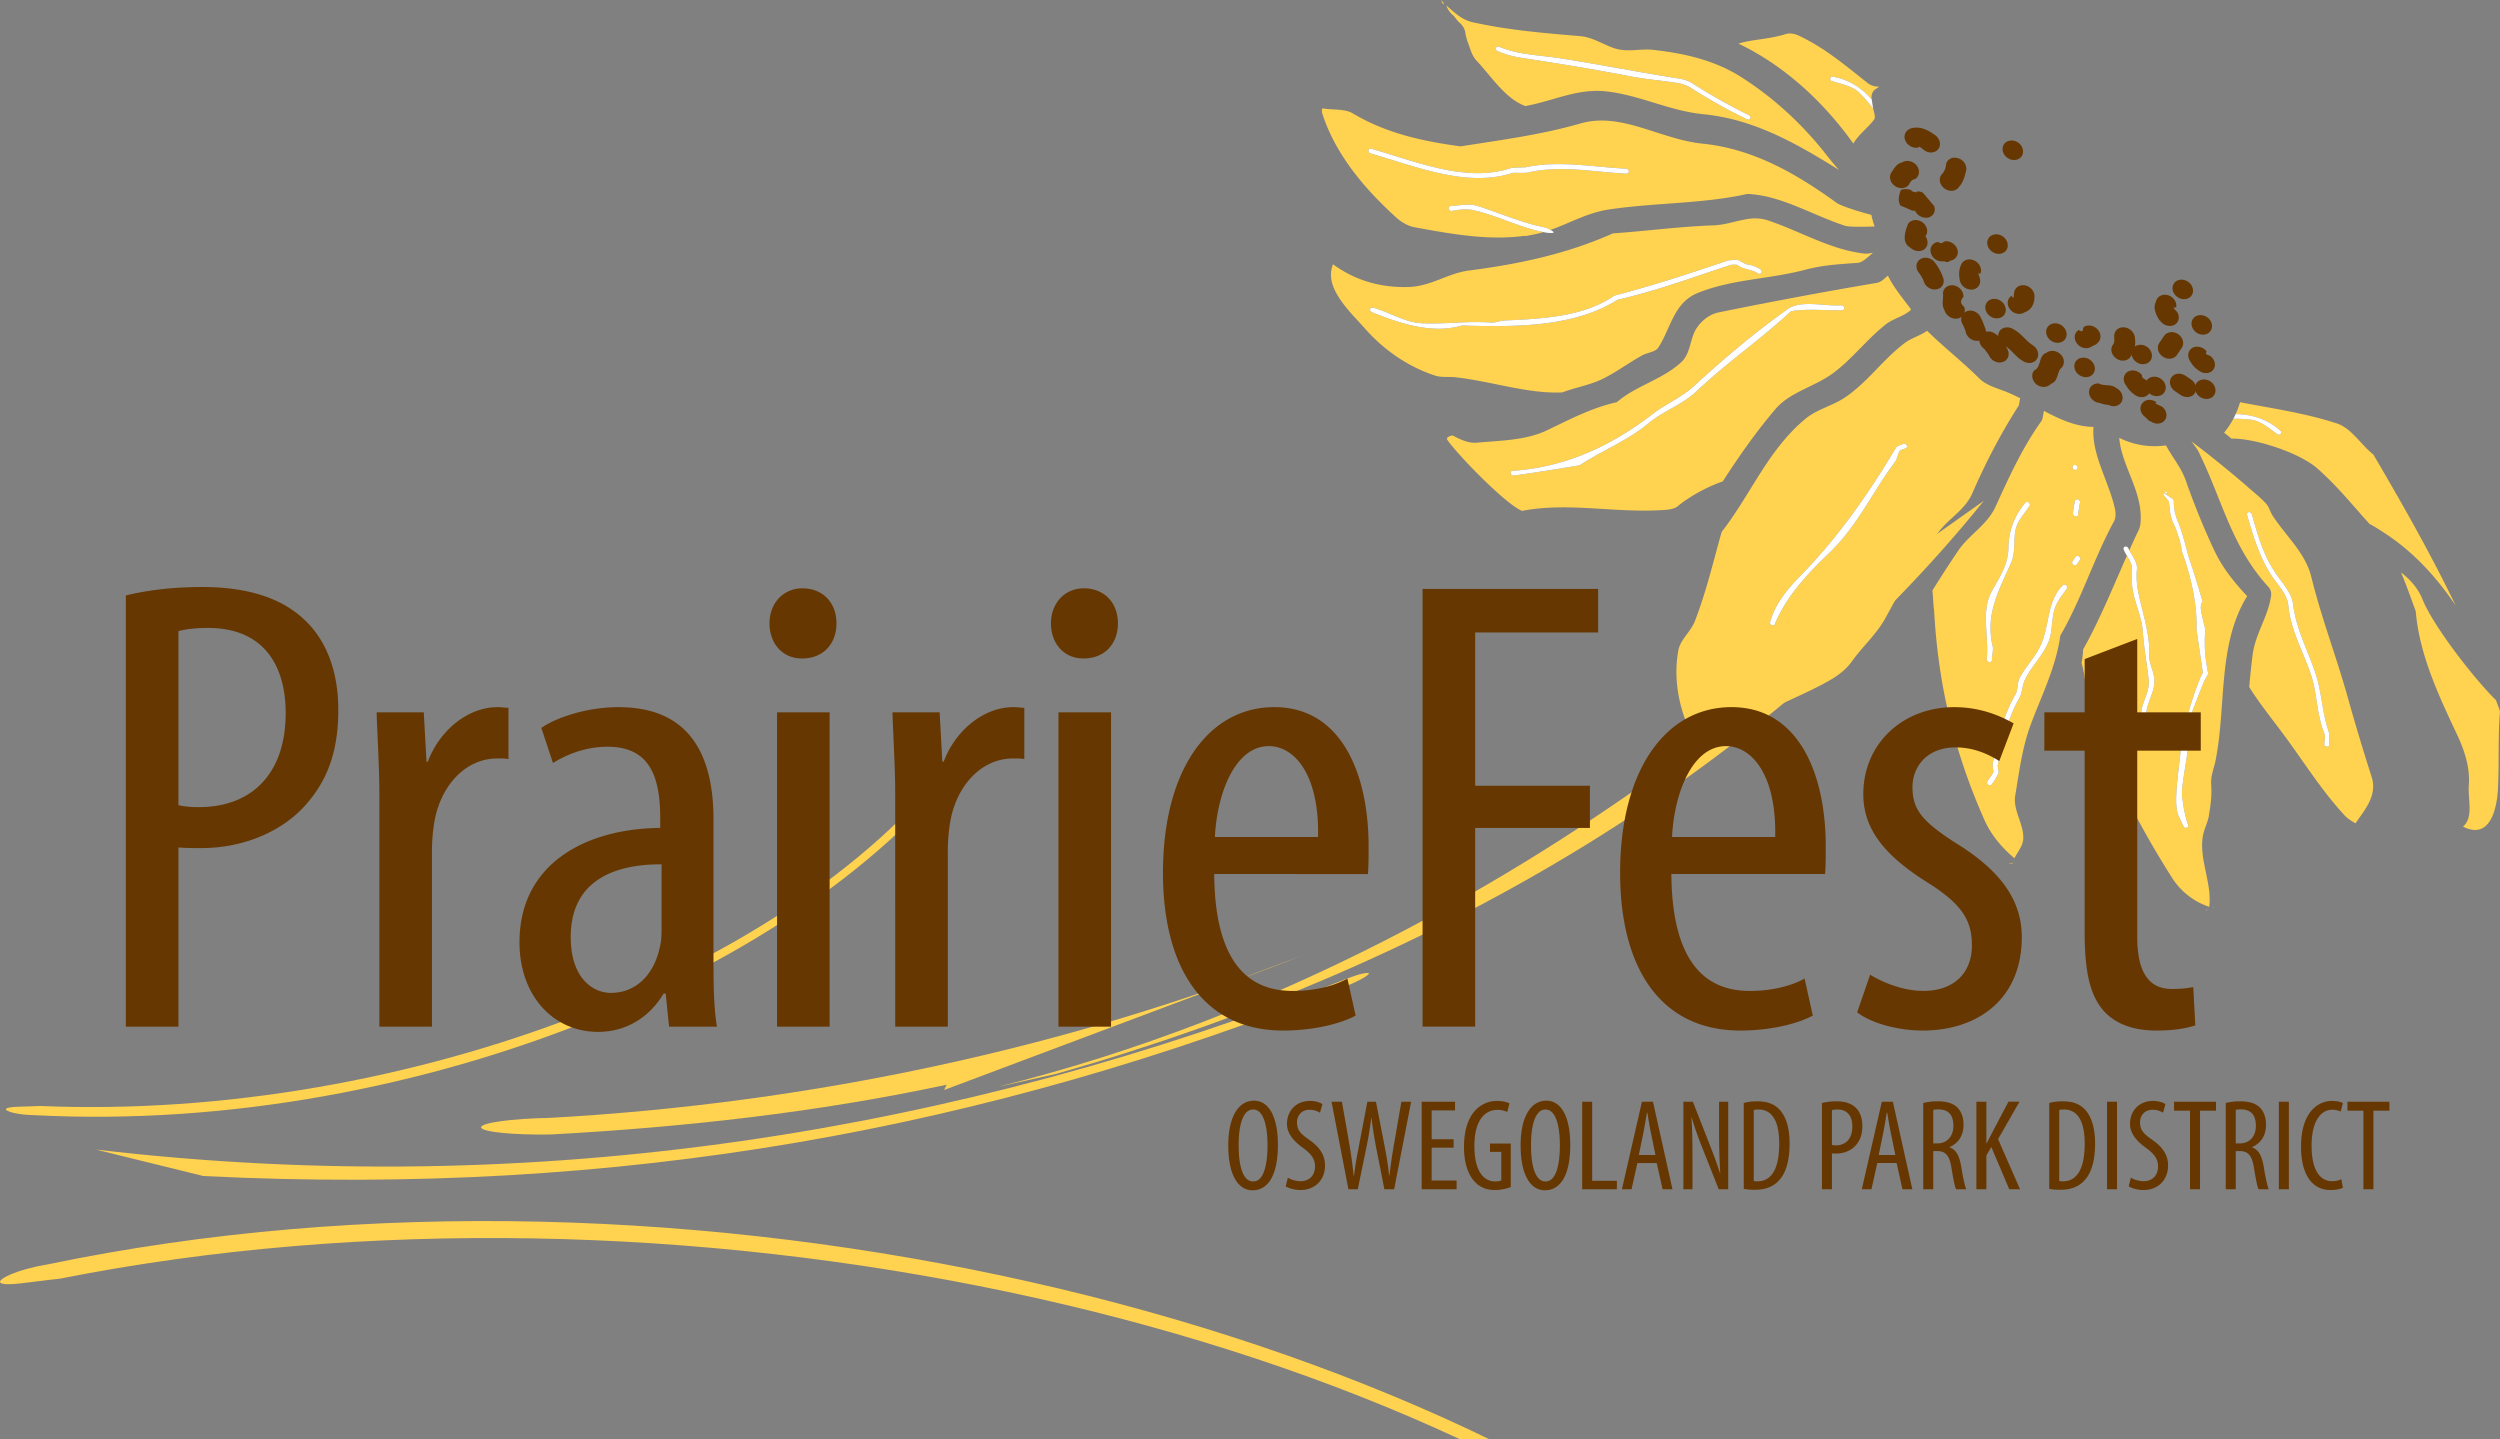 <svg viewBox="0 0 165 95" xmlns="http://www.w3.org/2000/svg" fill-rule="evenodd" clip-rule="evenodd" stroke-linejoin="round" stroke-miterlimit="2"><rect x="0" y="0" width="165" height="95" fill="#808080" stroke="none"/><path d="M13.423 77.618c27.582 1.38 51.653-3.089 75.305-12.493.794-.297 1.522-.688 1.63-.87-.05-.112-.66.025-1.448.331C63.415 74.705 35.36 79.296 6.327 75.87m-3.204 7.585c42.055-8.772 92.3 3.424 115.977 25.266.64.55.57.747-.037.539-.613-.209-1.697-.81-2.304-1.318C92.842 86.84 44.22 76.404 3.958 84.392c-1.973.205-3.617.536-3.942.263-.173-.232 1.06-.86 3.107-1.2m-.767-9.85c25.373 1.303 52.084-10.07 62.111-24.606.28-.37.204-.477-.107-.305-.317.174-.837.613-1.104.956C52.975 63.783 26.909 74.01 2.683 72.996c-1.158.057-2.148.012-2.29.198-.062.145.742.396 1.963.41" fill="#ffd24f" fill-rule="nonzero"/><path d="M65.855 71.731l3.884-.864c25.532-7.252 47.157-20.39 61.196-37.816l-3.105 2.199s-24.569 27.206-61.975 36.48" fill="#ffd24f" fill-rule="nonzero"/><path d="M85.93 63.072c-15.365 6.065-32.38 9.76-49.694 10.71-2.483.044-4.486.324-4.486.62.008.298 2.06.514 4.589.474 8.833-.479 17.611-1.46 26.14-3.285l-.171.35" fill="#ffd24f" fill-rule="nonzero"/><path d="M82.713 77.976c.745 0 .943-1.26.943-2.392 0-1.079-.198-2.357-.953-2.357-.746 0-.96 1.269-.951 2.367-.008 1.122.205 2.382.951 2.382h.01zm-.044.583c-.96 0-1.603-1.02-1.603-2.965 0-1.912.686-2.949 1.697-2.949.986 0 1.578 1.07 1.578 2.913 0 2.17-.745 3-1.664 3h-.008zM85 77.727c.198.13.541.232.832.232.6 0 .96-.395.96-.977 0-.532-.308-.858-.762-1.2-.455-.317-1.089-.858-1.089-1.603 0-.874.608-1.518 1.525-1.518.361 0 .678.112.816.214l-.164.566a1.218 1.218 0 00-.686-.196c-.566 0-.831.427-.831.822 0 .574.3.797.85 1.192.693.489 1 1.02 1 1.663 0 .995-.702 1.62-1.619 1.62-.394 0-.813-.129-.977-.248l.146-.567zm3.995.763l-1.114-5.777h.685l.489 2.785c.12.73.215 1.373.283 2.083h.034c.07-.727.207-1.353.343-2.09l.532-2.778h.566l.53 2.717c.13.686.258 1.346.336 2.151h.025a35.91 35.91 0 01.31-2.117l.478-2.751h.644l-1.123 5.778h-.643l-.557-2.812c-.111-.61-.223-1.26-.293-1.894h-.016c-.085.65-.18 1.276-.317 1.919l-.574 2.787h-.618zm6.944-2.742h-1.45v2.169h1.647v.574H93.83v-5.778h2.203v.574H94.49v1.903h1.449v.558zm3.771 2.597c-.249.103-.66.197-1.028.197-.507 0-.977-.138-1.364-.566-.42-.445-.702-1.242-.694-2.297.008-2.247 1.158-3.018 2.177-3.018.36 0 .644.07.824.163l-.146.566a1.443 1.443 0 00-.668-.137c-.721 0-1.501.574-1.501 2.366 0 1.783.678 2.357 1.372 2.357.223 0 .35-.042.402-.068v-1.886h-.745v-.548h1.371v2.87zm2.298-.369c.746 0 .943-1.26.943-2.392 0-1.079-.197-2.357-.953-2.357-.745 0-.959 1.269-.95 2.367-.009 1.122.205 2.382.95 2.382h.01zm-.044.583c-.959 0-1.603-1.02-1.603-2.965 0-1.912.686-2.949 1.697-2.949.987 0 1.579 1.07 1.579 2.913 0 2.17-.746 3-1.665 3h-.008zm2.46-5.846h.66v5.22h1.63v.558h-2.29v-5.778zm4.836 3.515l-.3-1.466c-.087-.412-.163-.891-.233-1.321h-.034c-.067.438-.155.934-.23 1.321l-.3 1.466h1.097zm-1.193.532l-.384 1.73h-.636l1.321-5.777h.728l1.286 5.777h-.652l-.385-1.73h-1.278zm3.036 1.73v-5.777h.625l1.063 2.71c.24.615.54 1.387.73 2.013h.016a43.231 43.231 0 01-.078-2.658v-2.065h.602v5.778h-.626l-1.098-2.778a21.272 21.272 0 01-.686-1.963h-.016c.051.773.068 1.509.068 2.743v1.998h-.6zm4.645-.54c.095.017.189.017.249.017.728 0 1.431-.523 1.431-2.485 0-1.457-.446-2.255-1.371-2.255a1.17 1.17 0 00-.31.034v4.69zm-.66-5.151c.257-.078.558-.112.89-.112.61 0 1.04.154 1.356.437.445.386.78 1.132.78 2.34 0 1.32-.325 2.04-.694 2.435-.378.428-.925.626-1.595.626a3.76 3.76 0 01-.737-.06v-5.666zm5.82 2.769c.078.016.146.025.258.025.652 0 1.088-.428 1.088-1.243 0-.59-.249-1.123-.977-1.123-.153 0-.283.018-.369.044v2.297zm-.66-2.77c.266-.067.584-.111.961-.111.53 0 .977.13 1.277.428.283.275.428.696.428 1.193 0 .53-.128.89-.35 1.182-.318.429-.848.644-1.364.644-.11 0-.196 0-.292-.01v2.366h-.66v-5.692zm4.844 3.43l-.3-1.466a31.561 31.561 0 01-.232-1.321h-.034a35.88 35.88 0 01-.232 1.321l-.299 1.466h1.097zm-1.192.532l-.385 1.73h-.636l1.322-5.777h.727l1.286 5.777h-.652l-.384-1.73H123.9zm3.694-1.296h.275c.634 0 1.055-.462 1.055-1.156 0-.67-.275-1.08-.987-1.089a1.32 1.32 0 00-.343.034v2.211zm-.66-2.665a3.74 3.74 0 01.951-.112c.576 0 1.003.12 1.304.411.283.293.403.678.403 1.132 0 .738-.343 1.218-.927 1.483v.017c.43.129.652.54.781 1.295.128.798.25 1.286.325 1.466h-.668c-.086-.172-.197-.72-.309-1.432-.13-.79-.377-1.088-.943-1.088h-.257v2.52h-.66v-5.692zm3.506-.086h.66v2.743h.019c.127-.24.247-.472.359-.694l1.08-2.05h.73l-1.416 2.47 1.45 3.309h-.712l-1.184-2.787-.325.558v2.229h-.66v-5.778zm5.47 5.237c.095.017.189.017.249.017.727 0 1.431-.523 1.431-2.485 0-1.457-.446-2.255-1.372-2.255-.103 0-.223.008-.309.034v4.69zm-.66-5.151c.257-.078.558-.112.89-.112.61 0 1.038.154 1.356.437.445.386.78 1.132.78 2.34 0 1.32-.327 2.04-.694 2.435-.379.428-.925.626-1.595.626-.267 0-.54-.017-.737-.06v-5.666z" fill="#663700" fill-rule="nonzero"/><path fill="#663700" d="M139.724 72.713h-.66v5.778h.66z"/><path d="M140.64 77.727c.198.13.54.232.832.232.6 0 .96-.395.96-.977 0-.532-.308-.858-.763-1.2-.454-.317-1.088-.858-1.088-1.603 0-.874.608-1.518 1.525-1.518.36 0 .678.112.815.214l-.163.566a1.218 1.218 0 00-.686-.196c-.566 0-.831.427-.831.822 0 .574.299.797.849 1.192.694.489 1.003 1.02 1.003 1.663 0 .995-.704 1.62-1.621 1.62-.395 0-.814-.129-.977-.248l.146-.567zm3.902-4.422h-1.055v-.592h2.77v.592h-1.055v5.185h-.66v-5.185zm3.017 2.159h.275c.634 0 1.054-.462 1.054-1.156 0-.67-.275-1.08-.987-1.089a1.32 1.32 0 00-.342.034v2.211zm-.66-2.665a3.74 3.74 0 01.95-.112c.577 0 1.004.12 1.304.411.283.293.403.678.403 1.132 0 .738-.343 1.218-.927 1.483v.017c.43.129.652.54.782 1.295.127.798.249 1.286.325 1.466h-.668c-.086-.172-.198-.72-.31-1.432-.129-.79-.376-1.088-.942-1.088h-.257v2.52h-.66v-5.692z" fill="#663700" fill-rule="nonzero"/><path fill="#663700" d="M151.065 72.713h-.66v5.778h.66z"/><path d="M154.63 78.388c-.18.094-.462.154-.823.154-1.13 0-1.938-.91-1.938-2.871 0-2.281 1.132-3.009 2.041-3.009.351 0 .6.068.72.146l-.145.556a1.269 1.269 0 00-.584-.12c-.617 0-1.336.6-1.336 2.367 0 1.766.65 2.348 1.354 2.348.249 0 .472-.06.61-.13l.101.559zm1.356-5.083h-1.055v-.592h2.77v.592h-1.055v5.185h-.66v-5.185z" fill="#663700" fill-rule="nonzero"/><path d="M137.04 30.722c.083.057.104.165.06.228-.049.07-.15.084-.233.026-.082-.055-.107-.154-.06-.225.044-.064.152-.084.233-.029m-3.148 2.44c.083.056.109.156.059.227-.31.497-.756.914-.901 1.501-.19.731.001 1.522-.304 2.232-.769 1.755-1.726 3.362-1.24 5.48.08.311-.045.633-.04.961 0 .094-.077.156-.176.136a.21.21 0 01-.167-.183c.167-1.535-.412-3.184.363-4.541.488-.877 1.062-1.74 1.067-2.807.021-1.182.416-2.135 1.107-2.978.048-.07.152-.084.232-.027m.853 9.294c.529-1.29.374-2.779 1.378-3.806.044-.065.15-.084.231-.027.083.055.104.161.06.224-.255.376-.548.709-.73 1.133-.323.768-.172 1.638-.493 2.406-.394.953-1.164 1.613-1.577 2.554-.152.363-.155.838-.338 1.142-.792 1.365-1.101 2.913-1.43 4.468l.067.416c0 .024.005.05-.01.072l-.235.426c-.07.102-.134.195-.203.3-.044.064-.152.085-.233.03-.083-.057-.104-.165-.06-.227.116-.174.243-.36.36-.534l.04-.092-.065-.495c.343-1.616.687-3.202 1.52-4.626.173-.31.104-.755.272-1.082.425-.802 1.093-1.43 1.446-2.282m2.1-5.184c-.08-.057-.109-.155-.059-.227l.2-.294c.048-.071.151-.084.232-.027.08.053.108.155.06.226-.066.095-.134.199-.2.294-.05.072-.151.083-.234.028m.133-3.188a.193.193 0 01-.155-.2c.016-.279.064-.546.123-.81.02-.092.106-.135.195-.111.097.032.159.121.144.204a15.62 15.62 0 00-.13.794c-.007.087-.082.14-.177.123m1.194-5.909c-1.142-.008-2.215-.495-3.276-1.058-.043.293-.09.571-.147.652-1.27 1.775-2.128 3.665-3.05 5.687-.54 1.181-1.744 1.841-2.444 2.871a77.7 77.7 0 00-1.715 2.647c.055.496.063 1.069.112 1.297.25 4.68 1.235 9.138 3.32 13.844.45 1 1.137 1.815 1.982 2.53.21-.428.546-.798.58-1.254.07-.964-.687-1.884-.529-2.88.266-1.586.452-3.11.998-4.62.751-2.024 1.68-3.82 1.979-5.943 1.399-2.407 2.204-5.079 3.54-7.537.148-.274.122-.605.04-.939-.426-1.798-1.531-3.501-1.39-5.297" fill="#ffd24f" fill-rule="nonzero"/><path d="M142.834 32.545a.741.741 0 01.107-.089c.103.024.16.099.068.094l-.175-.005v.002c.576.393.576.393.608.423a.16.16 0 01.028.08c.02.595.02.595.203 1.206.262.573.423 1.158.79 2.535.43 1.247.823 2.63.912 2.908-.217.296-.142.58.184 1.86-.144 1.19.097 2.423.097 2.423l-.004-.011c.077.433.077.433.089.475.004.05-.022.091-.022.091-.255.408-.255.408-1.122 2.664-.052 2.522-.781 4.828-.54 5.63.087.812.35 1.613.39 1.696-.055.079-.136.101-.229.123-.097-.055-.126-.146-.486-.913-.198-.842-.11-1.56.194-4.178.309-2.626 1.366-4.986 1.366-4.986l.1-.175c-.07-.434-.077-.479-.421-2.87.085-2.32-.85-4.818-.979-5.174-.034-.44-.163-.82-.417-1.54-.39-.682-.392-1.426-.392-1.426-.022-.165-.032-.25-.039-.293-.292-.362-.296-.362-.296-.362l-.066-.081a.196.196 0 01.052-.105l-.005-.002h.005zm.121-3.15a5.224 5.224 0 01-3.083-.497c.125 1.708 1.383 3.335 1.414 5.151.008.342-.005.673-.142.953-.21.437-.41.873-.607 1.312.215.415.55.81.5 1.252a5.3 5.3 0 00.052 1.313c.281 1.506.821 2.882.761 4.4-.016.51.314 1.025.337 1.577.048.926-.605 1.573-.529 2.487.006.084-.076.146-.165.143-.095-.018-.168-.09-.171-.185-.06-.89.577-1.55.491-2.421-.115-1.124-.315-2.062-.386-3.191-.063-.984-.557-1.9-.686-2.883a6.969 6.969 0 01-.045-1.324c.014-.285-.159-.54-.32-.806-.934 2.104-1.775 4.194-2.891 6.193a5.877 5.877 0 01-.1.885c.187.633.28 1.593.333 1.886-.037-.026.568 2.51 1.15 3.863a61.408 61.408 0 004.514 8.472 4.651 4.651 0 002.417 1.873c.006-.02.016-.037.018-.057.166-1.535-.683-3.087-.43-4.59.074-.46.318-.9.392-1.325.109-.67.215-1.33.16-2.09-.046-.577.18-1.05.287-1.583.721-3.621.124-7.69 2.086-10.855-.868-.936-1.625-1.857-2.183-3.049a47.896 47.896 0 01-1.864-4.579c-.302-.856-.897-1.551-1.31-2.324m-17.109-.009c.033.082.01.183-.078.205-.146.063-.354.094-.42.21-.104.235-.135.492-.295.709-1.48 1.98-2.467 4.215-4.335 6-1.467 1.398-2.785 2.826-3.566 4.641-.007.09-.094.135-.186.118-.088-.024-.157-.118-.141-.202.341-1.23 1.13-2.17 1.996-3.055 2.538-2.6 4.496-5.419 6.31-8.461.077-.133.307-.175.48-.253.08-.04.183.007.235.088m4.773-4.424c-1.145-1.136-2.333-2.048-3.43-3.132-.47.334-1.077.489-1.534.85-1.433 1.104-2.407 2.559-3.902 3.563-.823.547-1.836.763-2.602 1.404-2.467 2.043-3.619 5.025-5.522 7.46-.557 1.97-.998 3.888-1.76 5.87-.286.736-.972 1.234-1.098 1.95-.337 1.841.01 3.84.938 5.69l.102.002c1.17.12 2.326-.092 3.17-.69 1.81-1.291 3.937-1.96 5.83-3.058.546-.317 1.059-.72 1.42-1.23.713-.99 1.638-1.802 2.23-2.888 1.056-1.966 2.166-3.852 3.48-5.628.664-.898 1.748-1.476 2.218-2.538.917-2.095 1.894-3.978 3.093-5.844a5.3 5.3 0 01.08-.46c-.37-.187-.74-.36-1.117-.501-.563-.209-1.17-.39-1.596-.82m-9.053-4.49c-1.119.04-2.267-.126-3.36.071-1.994 1.855-4.193 3.345-6.248 5.296-.93.878-2.173 1.276-3.154 2.096-1.404 1.163-3.074 1.804-4.548 2.774-1.44.243-2.89.476-4.343.674a.176.176 0 01-.2-.135c-.033-.093.02-.17.12-.175 3.566-.235 6.594-1.698 9.28-3.774.843-.648 1.85-1.056 2.661-1.797 2.045-1.873 3.982-3.51 6.18-5.082.939-.653 2.367-.194 3.59-.268.09.006.17.08.18.168.007.086-.065.155-.158.152m4.499-.14c-.523-.698-1.094-1.38-1.463-2.14-.236.19-.43.425-.73.476a313.757 313.757 0 00-10.393 1.94c-.599.115-1.089.482-1.435.954-.538.713-.412 1.742-1.098 2.357-1.26 1.151-2.973 1.533-4.23 2.622-1.68.378-3.099 1.134-4.614 1.858-1.383.663-3.01.671-4.628.817-.524.049-1.048-.18-1.564-.46-.078-.04-.207.035-.32.062.014-.003.038.002.055 0l-.112.04-.04.136.012.01c.635.943 3.836 4.257 4.95 4.714 3.054-.597 6.218.17 9.41-.064.308-.024.641-.066.851-.236.767-.634 1.923-1.282 2.986-1.646 1.07-1.657 2.195-3.272 3.487-4.785.992-1.148 2.642-1.478 3.858-2.407 1.268-.964 2.172-2.196 3.432-3.186.499-.388 1.186-.511 1.65-.953a1.058 1.058 0 00-.064-.108M98.93 3.085a7.7 7.7 0 001.364.401c.943.18 1.877.231 2.823.385 2.628.417 5.082.901 7.715 1.318.296.052.605.143.854.304 1.234.79 2.469 1.48 3.764 2.116.083.055.107.152.058.227-.048.07-.15.084-.23.027a37.832 37.832 0 01-3.671-2.054c-.293-.2-.662-.3-1.013-.351-.99-.15-1.939-.223-2.905-.406-2.48-.479-4.865-.869-7.38-1.254a6.454 6.454 0 01-1.451-.414c-.097-.034-.152-.127-.125-.202a.14.14 0 01.198-.097M95.456.358c.094.277.263.503.489.687l-.023-.029c.02.025.05.044.07.071-.018-.012-.03-.029-.047-.042l.314.395c.283.204.456.52.466.84l.114.415c.183.439.269.937.6 1.293 1.002 1.067 1.908 2.526 3.239 3.013l.427-.09c1.692-.374 3.144-1.084 4.957-.874 2.207.257 4.152 1.29 6.378 1.503 3.37.333 6.176 1.965 8.925 3.67a21.95 21.95 0 01-.84-1.011c-1.58-2.012-3.454-3.741-5.597-5.107-1.734-1.108-3.746-1.57-5.79-1.798-.889-.104-1.673.174-2.553-.097-.785-.256-1.474-.746-2.284-.81-2.48-.211-4.72-.395-7.117-.921-.715-.16-1.203-.652-1.728-1.108" fill="#ffd24f" fill-rule="nonzero"/><path d="M90.627 20.307c1.111.304 2.083.988 3.277 1.03 1.58.065 2.89-.16 4.492-.048.312.027.56-.12.862-.134 2.604-.112 5.282-.256 7.29-1.642 2.586-.673 5.06-1.491 7.565-2.342-.005.006-.02.008-.026.018l.525-.052a.487.487 0 01.115.03l.518.274c.331.039.636.14.923.323.091.05.128.146.091.225-.04.078-.14.104-.228.055-.406-.278-.917-.237-1.318-.524l-.09-.052-.357.004c-2.494.813-4.92 1.722-7.506 2.31-2.855 1.813-6.737 1.81-10.265 1.701-1.94.565-3.997-.089-5.94-.875a.185.185 0 01-.127-.204c.016-.082.11-.123.199-.097m2.38-1.367c-1.808.065-3.522-.394-5.031-1.5-.21.54-.162 1.103.1 1.669.497 1.033 1.323 1.795 2.066 2.634 1.22 1.377 2.825 2.48 4.592 3.051.43.133.88.053 1.35.108 2.422.275 4.75 1.102 7.03.997.862-.329 1.795-.479 2.61-.87.932-.448 1.728-1.057 2.63-1.558.351-.204.903-.236 1.084-.52.817-1.222 1.005-2.945 2.58-3.601 2.292-.942 4.725-.903 7.18-1.561 1.134-.296 2.24-.356 3.43-.442.261-.022.625-.333.986-.674a1.753 1.753 0 01-.508.068c-2.253-.23-4.286-1.484-6.465-2.211a2.833 2.833 0 00-1.076-.102c-.859.09-1.598.412-2.471.446-2.305.083-4.423.375-6.642.529-2.956 1.321-6.091 2.015-9.502 2.452-1.417.188-2.462 1.022-3.942 1.085M153.7 48.315c.087.256.005.537.039.815.008.086-.065.155-.162.146-.09-.005-.173-.083-.18-.167.033-.247.088-.5-.006-.736-.519-1.331-.44-2.544-.867-3.833-.503-1.527-1.339-2.921-1.493-4.571-.066-.765-.765-1.427-1.198-2.114-.748-1.209-1.155-2.567-1.537-3.905-.001-.095.068-.152.155-.15.1.01.172.082.178.168.37 1.296.733 2.622 1.506 3.775.448.69 1.113 1.36 1.205 2.119.2 1.627.953 3.021 1.474 4.547.44 1.312.424 2.546.886 3.906m1.228-2.374c-.756-2.686-1.726-5.194-2.39-7.899-.389-1.556-1.68-2.675-2.556-4.027-.162-.25-.212-.552-.42-.772-.388-.428-.836-.768-1.276-1.161-.803-.702-2.502-2.106-3.66-2.949.173.23.369.452.497.717 1.544 3.131 2.144 6.222 4.598 8.893.14.149.2.39.173.57-.194 1.379-1.035 2.501-1.22 3.89a50.574 50.574 0 00-.224 2.14c.525.874 1.654 2.312 2.096 2.906 1.409 1.865 2.562 3.79 4.184 5.552.206.225.47.384.733.54.615-.908 1.46-1.842 1.065-3.068a143.44 143.44 0 01-1.6-5.332" fill="#ffd24f" fill-rule="nonzero"/><path d="M90.52 9.821c3.049.877 6.305 2.268 9.259 1.252l.912-.03c2.143-.471 4.391-.023 6.63.091.099.012.178.086.181.182-.003.08-.071.147-.165.144-2.187-.106-4.356-.58-6.525-.068-.126.03-.948.01-.948.01-3.008.996-6.318-.382-9.418-1.28a.17.17 0 01-.123-.206c.014-.079.097-.124.197-.095m-1.234-2.336c-.548-.326-1.32-.21-1.994-.334l-.046.068.004.207c.83 2.655 2.707 4.943 4.913 6.942.332.294.748.545 1.175.626 2.468.456 4.886.891 7.274.572l.082.013c.259-.045.52-.097.783-.155.134-.03.264-.071.393-.108-1.606-.306-3.059-1.1-4.654-1.45-.438-.102-.94-.027-1.397.059-.087.01-.173-.06-.205-.15-.022-.085.04-.158.134-.177.606-.03 1.206-.191 1.803.006 1.506.489 2.918 1.112 4.443 1.416.047.013.204.08.337.152 1.308-.453 2.442-1.14 3.883-1.35 3.088-.457 6.15-.363 9.112-1.022 2.232.088 4.29 1.406 6.46 2.103.241.076 1.177.075 1.938.044a6.493 6.493 0 01-.215-.768c-.63-.152-1.988-.575-2.273-.777-2.645-1.917-5.504-3.58-8.854-3.919-2.805-.277-5.362-2.11-8.058-1.338-2.68.769-5.25 1.09-7.923 1.516-2.434-.33-4.872-.836-7.115-2.176m34.244-.937v.011c-.654-.757-1.502-1.303-2.534-1.49-.08-.03-.17.012-.189.091-.032.084.011.172.092.191.66.205 1.391.332 1.864.814.313.326.61.661.873 1.02.062.275.162.566.062.697-.411.554-1.015.97-1.38 1.594a1.658 1.658 0 01-.07-.104c-1.916-2.654-4.462-5.037-7.51-6.494.947-.29 1.969-.273 3.133-.631.27-.084.586-.02.879.12 1.74.823 3.112 2.013 4.563 3.15.23.156.49.217.732.195l-.344.23a.73.73 0 00-.172.606m23.874 21.088c.376-.003.754.02 1.133.06.672.074 1.22.574 1.787.967a.14.14 0 00.207-.045.137.137 0 00-.045-.206c-.832-.744-1.86-1.067-2.933-1.082a5.88 5.88 0 00.293-.783c2.13.411 4.268.712 6.363 1.391 1.004.324 1.582 1.39 2.433 2.061 1.92 3.267 3.796 6.577 5.433 9.962a29.72 29.72 0 00-.652-.912c-1.097-1.467-2.5-2.897-4.159-3.942a9.377 9.377 0 00-.876-.53c-1.142-1.26-2.153-2.529-3.454-3.669-1.188-1.038-4.118-1.993-5.66-1.96a11.312 11.312 0 00-.483-.39c.24-.29.442-.599.613-.922m15.539 24.184c.09-1.17-.29-2.334-.842-3.478-1.291-2.738-2.428-5.255-2.664-8.018-.32-.849-.61-1.708-.97-2.547.598.472 1.114 1.024 1.416 1.771.762 1.884 3.573 5.422 4.851 6.66.087.243.184.481.267.724-.14 1.697-.05 3.382-.133 5.111-.061 1.184-.456 3.449-2.31 2.514.72-.605.31-1.823.385-2.737M95.289.196c-.015.035-.026.07-.04.103C95.2.205 95.153.097 95.107 0l.18.196zM132.82 56.99l-.205-.007a.081.081 0 01-.022-.014l.243-.02c-.003.013-.01.026-.016.04" fill="#ffd24f" fill-rule="nonzero"/><path d="M95.992 1.087c-.018-.013-.03-.028-.047-.042l-.023-.03c.02.025.05.044.07.072m50.049 58.835l.086-.021-.05.034-.036-.013m-.453.123l.068-.019-.056.061-.012-.042zm8.112-11.73c.087.256.005.537.039.815.008.086-.065.155-.162.146-.09-.005-.173-.083-.18-.167.033-.247.088-.5-.006-.736-.519-1.331-.44-2.544-.867-3.833-.503-1.527-1.339-2.921-1.493-4.571-.066-.765-.765-1.427-1.198-2.114-.748-1.209-1.155-2.567-1.537-3.905-.001-.095.068-.152.155-.15.1.01.172.082.178.168.37 1.296.733 2.622 1.506 3.775.448.69 1.113 1.36 1.205 2.119.2 1.627.953 3.021 1.474 4.547.44 1.312.424 2.546.886 3.906M143.009 32.55a3.26 3.26 0 01-.175-.005.582.582 0 01.107-.088c.103.023.16.097.068.093m.433.421c.026.042.026.08.026.08.023.595.023.595.205 1.205.262.574.423 1.16.79 2.534.43 1.249.823 2.63.912 2.91-.217.296-.142.58.184 1.858-.144 1.19.096 2.425.096 2.425l-.003-.013c.077.435.077.435.089.476.004.051-.022.09-.022.09-.255.41-.255.41-1.122 2.666-.052 2.52-.781 4.826-.54 5.63.085.812.35 1.613.39 1.694-.055.079-.136.103-.229.123-.097-.054-.126-.144-.486-.91-.198-.845-.11-1.563.194-4.18.307-2.627 1.366-4.986 1.366-4.986l.1-.176c-.07-.432-.077-.477-.423-2.868.086-2.322-.848-4.818-.979-5.174-.032-.44-.163-.822-.415-1.54-.392-.684-.392-1.426-.392-1.426-.022-.167-.032-.251-.039-.295a17.81 17.81 0 00-.296-.362l-.066-.081a.184.184 0 01.05-.104c.578.392.578.392.61.424m-.612-.426h.004v.002l-.005-.002m-1.792 5.021c-.042.435-.016.905.05 1.313.283 1.506.822 2.882.763 4.4-.017.51.314 1.025.337 1.577.048.928-.605 1.575-.53 2.487.006.084-.077.146-.166.143-.093-.018-.166-.09-.17-.185-.06-.89.578-1.55.492-2.421-.115-1.124-.315-2.063-.386-3.192-.063-.983-.558-1.9-.686-2.882a6.834 6.834 0 01-.045-1.325c.013-.284-.159-.54-.32-.805-.08-.13-.156-.26-.206-.396-.042-.075-.008-.169.08-.203.077-.029.177.018.222.107.02.044.042.086.063.13.217.415.55.81.502 1.252M137.1 30.95c-.048.07-.15.084-.232.026-.084-.055-.107-.153-.06-.224.043-.065.151-.085.233-.03.083.057.103.164.06.229m-.281 2.934c.016-.278.066-.547.125-.809.02-.092.106-.137.195-.113.097.034.159.123.143.204-.05.267-.094.527-.13.796-.006.087-.082.14-.176.121a.194.194 0 01-.157-.199m-.035 3.162l.2-.296c.049-.07.15-.083.233-.026.08.053.108.155.06.227-.066.095-.136.198-.2.294-.05.071-.151.082-.234.026-.079-.055-.11-.154-.06-.225m-.661 1.603c.044-.063.149-.084.231-.026.081.055.104.16.059.224-.254.375-.549.71-.73 1.134-.322.766-.171 1.638-.492 2.406-.394.953-1.164 1.613-1.577 2.553-.153.364-.157.84-.34 1.143-.792 1.365-1.1 2.912-1.428 4.468l.065.415c.002.023.007.049-.01.072l-.234.425c-.068.102-.133.197-.204.3-.044.066-.15.087-.233.03-.082-.055-.103-.163-.058-.226.116-.175.243-.36.36-.534l.038-.092-.063-.495c.343-1.615.687-3.203 1.52-4.626.173-.31.104-.756.272-1.08.424-.805 1.093-1.432 1.444-2.285.53-1.289.376-2.779 1.38-3.806m-2.173-5.261c-.31.497-.755.914-.9 1.501-.19.733.001 1.522-.306 2.232-.768 1.755-1.724 3.361-1.237 5.482.079.309-.046.63-.04.959 0 .094-.08.155-.177.137a.21.21 0 01-.167-.184c.167-1.535-.412-3.185.361-4.542.49-.876 1.064-1.74 1.07-2.806.02-1.183.413-2.135 1.106-2.978.048-.07.152-.084.232-.027.083.055.109.155.059.226m-8.105-4.002c.033.082.01.183-.078.205-.146.063-.354.094-.42.21-.104.235-.135.492-.295.709-1.48 1.98-2.467 4.215-4.335 6-1.467 1.398-2.785 2.826-3.566 4.641-.007.09-.094.135-.186.118-.088-.024-.157-.118-.141-.202.341-1.23 1.13-2.17 1.996-3.055 2.538-2.6 4.496-5.419 6.31-8.461.077-.133.307-.175.48-.253.08-.04.183.007.235.088m-7.641-8.843c-1.993 1.856-4.193 3.345-6.247 5.294-.93.879-2.174 1.278-3.154 2.098-1.404 1.163-3.075 1.804-4.549 2.774-1.44.241-2.89.476-4.343.675-.095.018-.177-.05-.198-.136-.034-.092.019-.17.12-.175 3.564-.236 6.594-1.698 9.28-3.775.841-.647 1.85-1.055 2.66-1.795 2.044-1.873 3.983-3.51 6.181-5.082.937-.654 2.367-.195 3.588-.269.09.007.171.08.18.168.01.086-.065.154-.157.152-1.12.04-2.268-.126-3.361.071m-24.301.794c1.579.063 2.89-.16 4.492-.05.312.03.56-.118.862-.134 2.604-.112 5.283-.256 7.29-1.642 2.586-.673 5.06-1.49 7.565-2.342-.005.007-.02.01-.026.018l.526-.05a.35.35 0 01.113.03l.519.274c.332.039.636.14.924.323.089.05.127.146.089.225-.04.078-.138.102-.227.054-.407-.277-.917-.238-1.318-.523l-.09-.053-.357.005c-2.495.813-4.92 1.72-7.506 2.31-2.855 1.81-6.737 1.81-10.266 1.7-1.94.565-3.996-.09-5.938-.874a.187.187 0 01-.128-.206c.016-.082.11-.12.199-.095 1.11.302 2.083.987 3.277 1.03m1.914-7.414c-.087.01-.173-.06-.205-.149-.02-.085.042-.156.134-.177.608-.03 1.208-.191 1.805.006 1.504.488 2.917 1.113 4.442 1.415.047.013.204.081.336.152.113.063.21.127.207.167-.016.082-.51.02-.597-.005l-.07-.016c-1.605-.307-3.058-1.102-4.654-1.451-.439-.102-.94-.027-1.398.058m3.96-2.85l.914-.031c2.141-.47 4.391-.024 6.628.092.1.01.18.086.183.181-.003.08-.071.146-.165.144-2.189-.107-4.356-.579-6.525-.068-.128.031-.948.01-.948.01-3.008.996-6.32-.382-9.42-1.281a.169.169 0 01-.123-.204c.014-.08.099-.126.197-.095 3.05.876 6.307 2.266 9.259 1.252m.517-7.587c.943.178 1.876.23 2.822.383 2.629.42 5.082.903 7.716 1.32.296.052.605.143.854.303a37.42 37.42 0 003.764 2.117c.082.055.106.15.058.225-.049.071-.15.084-.231.029a37.847 37.847 0 01-3.67-2.056c-.293-.199-.662-.298-1.015-.35-.99-.151-1.937-.224-2.903-.405-2.48-.48-4.865-.869-7.38-1.254a6.375 6.375 0 01-1.451-.416c-.098-.032-.153-.126-.125-.202.02-.09.113-.132.197-.095.45.178.906.31 1.364.401M120.9 5.35a.138.138 0 01-.092-.19c.018-.08.108-.121.19-.09 1.03.185 1.879.732 2.534 1.49l.07.444c.007.058.02.12.035.181a9.994 9.994 0 00-.875-1.02c-.473-.483-1.204-.609-1.862-.814m29.585 23.061c.077.045.097.142.045.207a.14.14 0 01-.207.044c-.568-.393-1.115-.893-1.787-.968-.38-.038-.757-.063-1.133-.06.052-.1.102-.202.15-.305 1.07.014 2.1.338 2.932 1.082" fill="#fff" fill-rule="nonzero"/><path d="M132.263 9.521c-.189.279-.082.686.237.904.32.217.739.168.927-.113.191-.279.083-.686-.236-.905-.32-.216-.739-.164-.928.114m-3.828 1.337c-.005.279-.139.499-.314.694-.194.287-.08.69.248.91.315.218.73.161.923-.124.287-.307.379-.697.478-1.096.058-.343-.186-.706-.555-.806-.37-.11-.714.084-.78.422m-.728-1.946c-.487-.343-.995-.629-1.672-.416.043-.006.094-.019.139-.024a.568.568 0 00-.44.76c.121.35.501.573.852.51.13-.076.274-.15.405-.225.013.138-1.142-.472.026.411.317.22.737.167.926-.112.19-.278.083-.685-.236-.904m-2.154 1.8c-.372.082-.534.393-.717.663-.189.278-.092.68.236.904.32.218.735.175.929-.11.084-.166.178-.323.396-.348.286-.187.34-.584.11-.888-.234-.302-.657-.4-.954-.221m.221 2.998l.442.194.367.008-.139-.05-.045-.11c-.005.03-.02.068-.028.099a.8.8 0 00.864.513c.354-.072.543-.406.422-.759l-.749-.891s-.142-.071-.293-.081c-.145.016-.145.016-.085.07 0 0-.133-.023-.27-.057-.136-.036-.109-.052-.094-.076.026-.016-.335-.17-.71-.03-.112.32-.228.648-.033 1.025l.351.145zm.16 1.06c-.155.419-.488 1.226.16 1.585.287.265.71.285.958.06.243-.243.217-.654-.068-.919-.107-.095-.22-.205-.325-.302.105.176.225.35.333.528.038-.058.07-.101.109-.16.189-.276.079-.687-.238-.904-.319-.217-.74-.165-.929.112m2.307 2.479c.147-.018.332.14.438-.04a.57.57 0 00.521-.706.8.8 0 00-.818-.58c-.14.033-.254.235-.443.048a.55.55 0 00-.505.703.761.761 0 00.807.575m1.2.209c-.152.323-.178.692-.076 1.11a.786.786 0 00.844.54c.36-.06.562-.397.455-.75-.03-.112-.073-.222-.102-.336.04.015.094.04.134.055.144-.307-.027-.702-.378-.873-.345-.176-.741-.062-.877.254m1.683 2.514c-.19.28-.082.688.236.907.319.216.74.164.93-.116.188-.275.08-.687-.238-.902-.32-.217-.741-.167-.928.11m2.487.648c.427-.14.665-.549.662-.992.045-.341-.219-.695-.586-.783-.375-.092-.71.123-.754.466-.02.125-.034.244-.053.37a3.65 3.65 0 00-.123-.153c-.288.188-.333.587-.097.886.236.301.665.395.951.206m-2.359-4.905c-.19.278-.084.688.236.903.32.22.74.168.93-.11.193-.286.08-.69-.237-.905-.32-.218-.735-.175-.93.112m3.888 5.873c-.188.277-.083.685.235.903.318.217.741.164.928-.111.19-.28.081-.689-.237-.905-.318-.217-.738-.166-.926.113m-2.929 1.17c.507.25.785.765 1.26 1.043.324.23.743.202.938-.068.207-.268.117-.68-.192-.912-.493-.29-.793-.807-1.313-1.08-.32-.214-.74-.166-.929.113-.19.28-.08.687.236.904m3.141 2.58c.489-.17.39-.665.644-1.005.275-.209.298-.611.044-.9-.256-.292-.686-.363-.963-.154-.564.184-.32.944-.821 1.17-.219.261-.147.665.147.916.304.241.728.225.95-.027m2.662-2.448c.14-.066.265-.133.406-.2-.016.001-.04-.004-.055 0 .297-.182.352-.578.13-.877-.224-.316-.648-.418-.953-.243-.114.075.016.466-.34.21-.304.167-.36.567-.131.877.215.309.645.414.943.233m1.523-.67c.009.2.034.417-.113.574-.168.29-.042.69.295.896.33.2.737.13.914-.168.249-.368.34-.772.27-1.236-.036-.36-.355-.658-.733-.683-.379-.013-.654.253-.633.617M137 23.851c-.194.289-.081.692.238.905.318.217.734.175.927-.112.192-.279.081-.688-.236-.904-.317-.216-.738-.166-.929.111m1.57 2.742c.193.072.384.12.589.13.345.178.736.072.88-.236.144-.31-.016-.697-.362-.873-.347-.294-.782-.104-1.142-.3-.368-.043-.668.22-.657.577.002.35.317.668.692.702m4.911-7.888c-.189.278-.083.686.238.905.316.217.74.166.927-.113.19-.278.081-.688-.24-.904-.317-.218-.735-.167-.925.112m-1.184 1.194c-.218.4-.011.875.243 1.268a.119.119 0 01.016-.023c.195.319.62.455.933.31.315-.156.404-.54.2-.863-.084-.094-.176-.19-.26-.283.068-.002.131-.015.197-.016.07-.337-.174-.7-.54-.809-.37-.1-.72.08-.79.416m2.439 1.147c-.19.278-.08.69.237.907.325.22.738.163.926-.116.19-.277.092-.681-.235-.903-.317-.216-.738-.168-.928.112m-.17 2.812c.13.24.31.445.553.597.302.24.726.225.941-.034.217-.26.147-.667-.153-.906-.102-.105-.413-.058-.272-.327-.225-.29-.659-.4-.956-.217-.282.18-.341.581-.113.887m-1.735-1.688c-.106.156-.211.308-.318.467-.19.278-.084.685.236.904.319.216.741.166.929-.112l.32-.469c.188-.278.08-.689-.24-.906-.318-.217-.737-.163-.926.115" fill="#663700" fill-rule="nonzero"/><path d="M140.774 22.999c-.188.279-.081.69.238.908.318.214.735.162.925-.116.188-.279.083-.685-.236-.904-.317-.215-.739-.165-.927.112m-.465 2.428c.146.24.32.45.555.61.31.247.733.233.948-.028.23-.254.163-.668-.14-.909-.12-.095-.336-.126-.297-.343-.235-.3-.657-.4-.954-.218-.288.187-.345.579-.112.888m1.255 2.085c.117.102.219.207.337.31l.022-.032c.31.244.723.225.945-.044.217-.258.137-.67-.172-.905-.152-.07-.286-.138-.443-.209.033-.024.047-.049.08-.073-.303-.24-.725-.225-.939.049-.216.259-.148.665.17.904" fill="#663700" fill-rule="nonzero"/><path d="M141.682 25.106c-.188.277-.08.689.238.907.317.216.738.164.926-.115.19-.279.084-.688-.233-.904-.32-.216-.74-.166-.93.112m1.861.708c.128.085.256.173.382.26.318.213.74.163.928-.113.19-.278.081-.69-.236-.904-.126-.088-.256-.175-.38-.26-.32-.22-.74-.166-.93.112-.188.279-.083.686.236.905" fill="#663700" fill-rule="nonzero"/><path d="M144.964 25.29c-.189.279-.081.69.237.906.319.217.736.166.927-.115.19-.278.082-.685-.236-.901-.318-.218-.74-.167-.928.11m-18.344-7.322c.152.208.3.424.37.67.15.346.544.545.887.44.34-.094.501-.447.351-.796a3.606 3.606 0 00-.516-.942c-.217-.309-.64-.425-.948-.247-.3.166-.369.56-.144.875m1.616 1.378c.049.382-.124.752.105 1.14.107.351.484.597.845.54.359-.058.564-.384.465-.742-.147-.18-.376-.312-.07-.686.036-.346-.247-.69-.623-.76-.37-.065-.693.155-.722.508" fill="#663700" fill-rule="nonzero"/><path d="M129.496 21.33c.12.22.212.435.265.668a.783.783 0 00.867.485c.351-.086.53-.43.411-.78-.097-.25-.178-.503-.307-.742-.15-.346-.55-.537-.891-.43-.348.1-.498.46-.345.799" fill="#663700" fill-rule="nonzero"/><path d="M130.965 23.026c.105.14.2.275.304.414.134.348.527.556.87.464.353-.085.521-.435.383-.783-.195-.412-.4-.82-.866-1.112-.32-.217-.738-.165-.927.113-.19.278-.084.687.236.904M11.777 53.143a5.98 5.98 0 001.352.128c3.427 0 5.726-2.143 5.726-6.212 0-2.959-1.307-5.616-5.139-5.616-.812 0-1.488.085-1.94.213v11.487zM8.306 39.3c1.397-.342 3.065-.556 5.05-.556 2.794 0 5.138.642 6.717 2.143 1.488 1.372 2.255 3.471 2.255 5.957 0 2.658-.678 4.458-1.85 5.916-1.668 2.141-4.463 3.213-7.17 3.213-.585 0-1.035 0-1.531-.042V67.76H8.306V39.3zm16.732 13.072c0-1.757-.136-3.814-.181-5.357h3.112l.18 3.257h.09c.721-1.971 2.57-3.6 4.599-3.6.27 0 .496.042.72.042v3.387c-.224-.044-.45-.044-.72-.044-2.21 0-3.832 1.93-4.193 4.33a11.93 11.93 0 00-.136 1.885v11.487h-3.471V52.372zm18.626 4.672c-1.803 0-5.996.299-5.996 4.8 0 2.7 1.443 3.687 2.66 3.687 1.533 0 2.84-1.073 3.246-3.13.09-.385.09-.814.09-1.157v-4.2zm3.426 6c0 1.586 0 3.386.227 4.716H44.16l-.226-2.187H43.8c-.948 1.585-2.48 2.53-4.328 2.53-2.93 0-5.186-2.359-5.186-5.916 0-5.185 4.374-7.5 9.288-7.544v-.642c0-2.787-.722-4.715-3.471-4.715-1.352 0-2.57.429-3.607 1.073l-.767-2.315c.901-.644 2.931-1.372 5.095-1.372 4.374 0 6.266 2.744 6.266 7.415v8.958zm4.195-16.029h3.47v20.744h-3.47V47.015zm1.622-3.557c-1.216 0-2.119-.943-2.119-2.315 0-1.371.948-2.314 2.164-2.314 1.354 0 2.255.943 2.255 2.314 0 1.372-.901 2.315-2.255 2.315h-.045zm6.177 8.914c0-1.757-.136-3.814-.181-5.357h3.112l.18 3.257h.09c.721-1.971 2.57-3.6 4.598-3.6.272 0 .497.042.722.042v3.387c-.225-.044-.45-.044-.722-.044-2.21 0-3.831 1.93-4.192 4.33a11.93 11.93 0 00-.136 1.885v11.487h-3.471V52.372zm10.774-5.357h3.471v20.744h-3.47V47.015zm1.624-3.557c-1.216 0-2.119-.943-2.119-2.315 0-1.371.946-2.314 2.164-2.314 1.353 0 2.255.943 2.255 2.314 0 1.372-.902 2.315-2.255 2.315h-.045zm15.51 11.786c.09-4.157-1.579-6-3.247-6-2.254 0-3.427 3.171-3.561 6h6.808zm-6.854 2.442c.046 6.344 2.661 7.716 5.184 7.716 1.489 0 2.752-.343 3.607-.815l.542 2.444c-1.218.642-3.066.985-4.78.985-5.229 0-7.935-4.072-7.935-10.415 0-6.73 2.976-10.93 7.35-10.93 4.464 0 6.221 4.458 6.221 9.173 0 .772 0 1.328-.044 1.842H80.138zM93.89 38.871h11.587v2.872h-8.116v10.115h7.574v2.786h-7.574v13.114h-3.472V38.871zm23.273 16.373c.09-4.157-1.578-6-3.246-6-2.255 0-3.428 3.171-3.562 6h6.808zm-6.853 2.442c.045 6.344 2.66 7.716 5.184 7.716 1.488 0 2.751-.343 3.609-.815l.54 2.444c-1.218.642-3.067.985-4.78.985-5.23 0-7.935-4.072-7.935-10.415 0-6.73 2.976-10.93 7.35-10.93 4.464 0 6.22 4.458 6.22 9.173 0 .772 0 1.328-.043 1.842H110.31zm13.119 6.644c.767.472 2.119 1.07 3.516 1.07 1.985 0 3.201-1.156 3.201-2.998 0-1.587-.585-2.657-2.795-4.073-2.84-1.756-4.373-3.515-4.373-5.913 0-3.344 2.615-5.744 5.997-5.744 1.713 0 3.02.558 3.923 1.07l-.946 2.487c-.812-.514-1.76-.9-2.888-.9-1.894 0-2.84 1.285-2.84 2.614 0 1.414.542 2.186 2.706 3.601 2.525 1.543 4.508 3.429 4.508 6.3 0 4.157-2.975 6.172-6.536 6.172-1.624 0-3.382-.472-4.33-1.2l.857-2.486zm17.629-22.158v4.843h4.192v2.528h-4.192v12.3c0 2.702 1.037 3.43 2.3 3.43.54 0 .991-.042 1.397-.128l.135 2.528c-.631.213-1.443.343-2.57.343-1.353 0-2.57-.343-3.426-1.242-.858-.943-1.307-2.359-1.307-5.23V49.543h-2.66v-2.528h2.66V43.5l3.47-1.328z" fill="#663700" fill-rule="nonzero"/></svg>